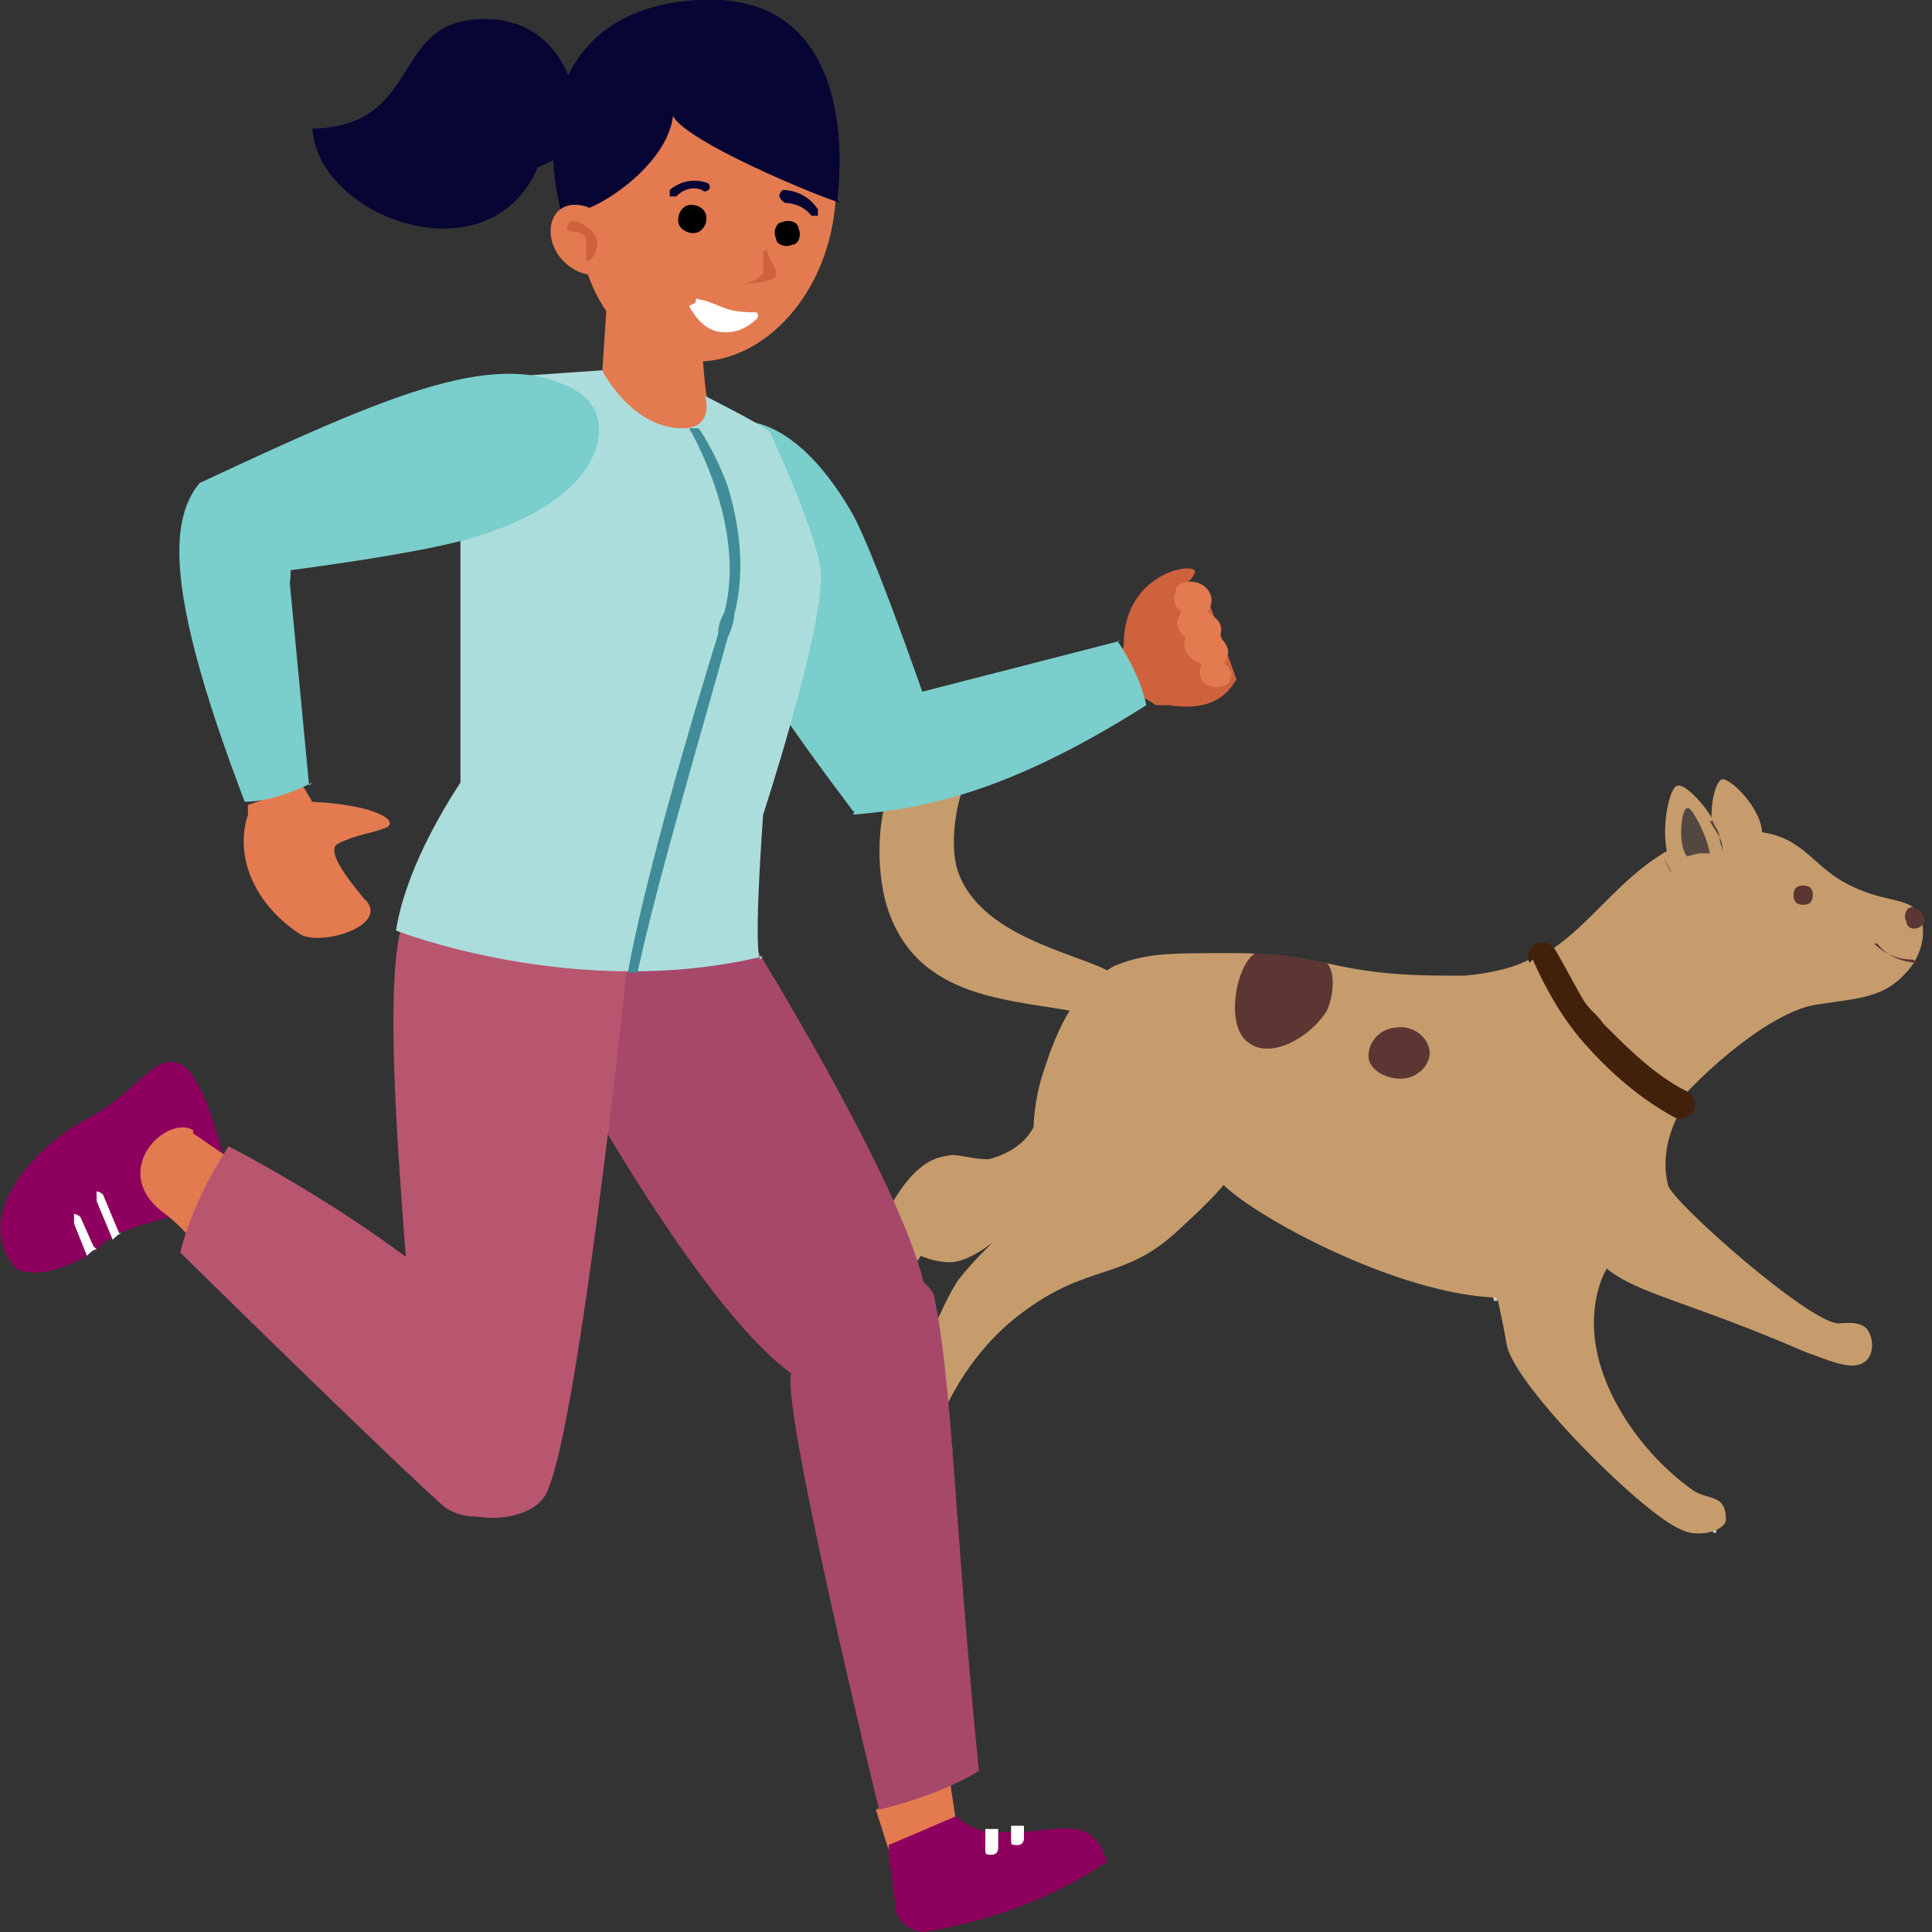 <?xml version="1.0" encoding="UTF-8"?>
<svg id="Ebene_2" data-name="Ebene 2" xmlns="http://www.w3.org/2000/svg" version="1.1" viewBox="0 0 60 60">
  <rect x="0" y="0" width="60" height="60" fill="#333333" stroke="none"/>
  <defs>
    <style>
      .cls-1 {
        fill: #42210b;
      }

      .cls-1, .cls-2, .cls-3, .cls-4, .cls-5, .cls-6, .cls-7, .cls-8, .cls-9, .cls-10, .cls-11, .cls-12, .cls-13, .cls-14, .cls-15, .cls-16, .cls-17 {
        stroke-width: 0px;
      }

      .cls-2 {
        fill: none;
      }

      .cls-3 {
        fill: #e37a50;
      }

      .cls-4 {
        fill: #5c3633;
      }

      .cls-5 {
        fill: #c69c6d;
      }

      .cls-6 {
        fill: #d5cdc4;
      }

      .cls-7 {
        fill: #acdddd;
      }

      .cls-8 {
        fill: #ce623c;
      }

      .cls-9 {
        fill: #000;
      }

      .cls-10 {
        fill: #b9566f;
      }

      .cls-11 {
        fill: #534741;
      }

      .cls-12 {
        fill: #408d99;
      }

      .cls-13 {
        fill: #a7486a;
      }

      .cls-14 {
        fill: #7acecb;
      }

      .cls-15 {
        fill: #fff;
      }

      .cls-16 {
        fill: #060534;
      }

      .cls-17 {
        fill: #8e005d;
      }
    </style>
  </defs>
  <g id="Ebene_1-2" data-name="Ebene 1-2">
    <g>
      <g>
        <path class="cls-8" d="M37.3,18.2s-.4.9-.7.6c-.4-.6.3-.5.5-1,.2-.4-2.2-.1-2.2,2.2,0,.3-.6.9-.6.9l1.6,1h.4c1.3.2,1.8-.3,2.1-.8,0,0-1-2.8-1-2.8Z"/>
        <path id="c" class="cls-3" d="M37.3,20.7s0,0,0-.1c0,0,0,0,0,0-.4-.1-.6-.5-.5-.7,0,0,0,0,0-.1-.2-.2-.3-.4-.2-.6,0,0,0-.1.1-.2-.2-.1-.3-.4-.2-.6,0-.3.4-.4.7-.3s.5.4.4.7c0,0,0,.1-.1.2.3.2.5.4.4.7,0,0,0,0,0,.1.2.2.3.4.2.6,0,0,0,.1-.1.2.2.1.3.3.2.5,0,.2-.4.3-.6.2-.3,0-.4-.4-.3-.6h0Z"/>
        <path class="cls-3" d="M11.3,27.9c-.5-.6-1.2-1.5-.8-1.7.6-.3,1-.3,1.5-.5.4-.2-.3-.7-2.3-.8l-.3-.5-1.7.6v.3c-.4,1.2.1,2.7,1.6,3.7.6.4,2.7-.2,2.1-1h0Z"/>
        <g>
          <g>
            <g>
              <path class="cls-5" d="M54.7,26.1c.2-.8-.9-1.9-1.2-1.9-.3,0-.6,1.6,0,2.3.3.3,1.2,0,1.3-.4Z"/>
              <path class="cls-5" d="M51.7,34.7c1.3-1.6,3.4-3.3,4.7-3.5,1.3-.2,2.1-.2,2.8-1,.4-.4.7-1.2.4-1.8-.3-.6-1.2-.3-2.5-1.1-1.1-.7-1.4-1.8-3.8-1.4-2.8.4-3.9,3.4-6,4l4.3,4.8h0Z"/>
              <path class="cls-4" d="M56.3,27.8c0,.2-.1.3-.3.3s-.3-.1-.3-.3.1-.3.3-.3.3.1.3.3Z"/>
              <path class="cls-5" d="M53.5,26.7c.2-1-1.1-2.4-1.4-2.3-.3,0-.7,2,0,2.8.3.4,1.4,0,1.5-.5h0Z"/>
              <path class="cls-11" d="M53.1,26.5c-.1-.6-.6-1.5-.7-1.4-.2,0-.3,1.2,0,1.5,0,0,.3-.1.4-.1,0,0,.4,0,.4,0h0Z"/>
              <path class="cls-4" d="M59.2,28.6c0,.2.2.3.4.2s.2-.3.1-.4c0-.1-.3-.3-.4-.2-.1,0-.2.3-.1.4h0Z"/>
              <g>
                <path class="cls-4" d="M59.4,29.8c-.5,0-.9-.2-1.2-.5,0,0,0,0,0,0,0,0,0,0,0,0,0,0,0,0,0,0,0,0,0,0,0,0,0,0,0,0,0,0h0s0,0,0,0h0s0,0,0,0c0,0,0,0,0,0h0s0,0,0,0c0,0,0,0,0,0,0,0,0,0,0,0h0s0,0,0,0c0,0,0,0,0,0,0,0,0,0,.1,0,.3.4.8.6,1.3.6s0,0,0,0h0Z"/>
                <path class="cls-4" d="M58,29.2h0Z"/>
              </g>
              <path class="cls-11" d="M53.2,25.5c0,.1.2.3.2.5,0,.2.1.3.1.5,0,0,0,0,0,0,0-.2,0-.3-.1-.5s-.2-.3-.3-.5c0,0-.1,0,0,0h0Z"/>
              <path class="cls-11" d="M51.7,26.6c0,.2.1.3.2.5,0,0,.1,0,0,0,0-.1-.2-.3-.2-.5,0,0-.1,0,0,0h0Z"/>
              <path class="cls-11" d="M53.6,26.1c.2,0,.4,0,.6,0,.2,0,.4,0,.6,0,0,0,0,0,0,0-.2,0-.4,0-.6,0-.2,0-.4,0-.6,0,0,0,0,0,0,0h0Z"/>
            </g>
            <g>
              <g>
                <path class="cls-6" d="M32.2,35.1c0,.3,0,.7,0,1,0,.3,0,.7-.2,1-.3.6-.7,1.1-1.2,1.6,0,0,0,.1,0,0,.5-.5.9-1,1.2-1.7.1-.3.2-.6.2-.9,0-.4,0-.8,0-1.1s-.1,0-.1,0h0Z"/>
                <path class="cls-6" d="M38.1,36.9c.1-.2.3-.4.3-.7,0-.2.2-.5.2-.7s-.1,0-.1,0c0,.2,0,.5-.1.7,0,.2-.2.4-.3.6,0,0,0,.1,0,0h0Z"/>
                <path class="cls-6" d="M46.5,40.3c-.1-.6-.2-1.2-.2-1.7,0,0-.1,0-.1,0,0,.6,0,1.2.2,1.8,0,0,.1,0,.1,0h0Z"/>
                <path class="cls-6" d="M52.8,46.5c-.2,0-.3.1-.4.3,0,0,0,0,0,0,0,0,0,0,0,0,0,0,0-.1.1-.1,0,0,.1,0,.2,0s0,0,0,0,0,0,0,0h0Z"/>
                <path class="cls-6" d="M53,47c.1.1.2.4.2.6,0,0,0,0,.1,0,0-.2,0-.5-.2-.7,0,0-.1,0,0,0h0Z"/>
                <path class="cls-6" d="M57,41.1c0,0-.1.1-.2.2s0,.2-.1.3c0,0,0,0,0,0,0,0,0,0,0,0,0,0,0-.2,0-.3,0,0,0,0,0-.1,0,0,0,0,0-.1,0,0,0-.1,0,0h0Z"/>
                <path class="cls-6" d="M57.5,41.6s0,.1,0,.2c0,0,0,.1,0,.2,0,.1,0,.3,0,.4,0,0,0,0,.1,0,0-.1,0-.3,0-.4,0,0,0-.1,0-.2,0,0,0-.1,0-.2s-.1,0,0,0h0Z"/>
                <path class="cls-6" d="M29,44.7c-.1,0-.2,0-.3.1,0,0,0,0,0,0,0,0,0,0,0,0,0,0,0,0,0,0,0,0,0,0,0,0,0,0,0,0,0,0,0,0,0,0,0,0,0,0,0,0,0,0,0,0,0,0,0,0,0,0,0,0,0,0,0,0,0,0,0,0,0,0,0,0,0,0h0s0,0,0,0,0,0,0,0h0Z"/>
                <path class="cls-6" d="M29.1,45.1c0,0,0,.2,0,.3s0,.2,0,.3c0,0,0,0,.1,0,0-.1,0-.2,0-.3s0-.2,0-.3c0,0,0,0,0,0,0,0,0,0,0,0h0Z"/>
                <path class="cls-6" d="M27.1,41.1s0,0,0,0c0,0,0,0,0,0h0s0,0,0,0c0,0,0,0,0,0,0,0,0,0,0,0,0,0,0,0,0,0h0s0,0,0,0c0,0,0,0,0,0,0,0,0,0,0,0,0,0,0,0,0,0,0,0-.1-.1-.2-.1,0,0,0,0,0,0,0,0,0,0,0,0h0Z"/>
                <path class="cls-6" d="M27.1,41.4s0,0,0,0,0,0,0,0c0,0,0,0,0,0,0,0,0,0,0,0,0,0,0,0,0,0s0,0,0,0c0,0,0-.1,0-.2,0,0,0-.1,0-.2,0,0,0,0,0,0,0,0,0,0,0,0h0Z"/>
                <path class="cls-6" d="M49.9,39.4c0-.3.2-.6.3-.9.1-.3.3-.5.5-.8.2-.2.4-.4.6-.7.2-.2.3-.5.4-.7,0,0,0,0-.1,0-.1.3-.3.6-.4.8s-.4.5-.6.7c-.2.2-.3.5-.5.8-.1.2-.2.5-.3.8,0,0,.1,0,.1,0h0Z"/>
                <path class="cls-5" d="M34.6,30c-1.4.8-1.9,2.4-2.2,3.3-.3.9-.3,1.7-.3,1.7-.4.8-1.4,1-1.4,1-.6,0-1-.2-1.3-.1-2,.2-3.1,5.2-2.9,5.6,0,.1.6.3.8,0,.2-.2,0-.4,0-.4.1-.5.9-1.5,1.3-2.1,0,0,.4.2.9.2.9,0,2.2-1.4,2.2-1.4,0,0-1.1.9-1.9,1.9-.2.2-1.7,3-1.6,5,0,.6.6,1,.9.9.4,0,.6-.6.4-.8-.2-.2-.3-.2-.5-.2,0,0,.7-2.3,2.7-3.8,2.1-1.6,3.2-1,4.9-2.6,1.1-1,1.4-1.4,1.4-1.4,1,1,5.4,3.4,8.5,3.5,0,0,.2.9.3,1.5.3,1.3,4.2,5.2,5.4,5.7.6.3,1.4,0,1.4-.3,0-.8-.5-.6-1-.9-1.7-1.2-3.1-3.3-3.1-5.2,0-1.1.4-1.7.4-1.7,1,.8,2.5,1,6.2,2.6.6.2,1.4.6,1.8.3.3-.2.3-.7.1-1-.2-.3-.8-.2-.9-.2-.9,0-5.2-3.8-5.3-4.3-.2-.8,0-1.7.5-2.5l-4.3-4.8c-.7.5-1.5.7-2.5.8-1.4,0-2.4,0-3.9-.3-.9-.2-1.9-.4-3.3-.4-2.1,0-2.7,0-3.7.4h0Z"/>
                <path class="cls-4" d="M39,29.6c-.6.3-1,2.3-.2,2.8.7.5,1.9-.2,2.4-1,.2-.4.3-1.2,0-1.5,0,0-.5-.1-1.2-.2-.7-.1-1.1-.1-1.1-.1h0Z"/>
                <path class="cls-4" d="M44.4,32.7c0,.4-.4.8-.9.8s-1-.3-1-.7.3-.9,1-.9c.5,0,.9.4.9.8h0Z"/>
              </g>
              <path class="cls-1" d="M47.6,29.8c.4.9.9,1.8,1.6,2.6.8.9,1.7,1.7,2.8,2.3.2.1.5,0,.6-.2.1-.2,0-.5-.2-.6-1-.5-1.8-1.3-2.6-2.1-.2-.3-.4-.4-.6-.7-.3-.5-.6-1.1-.9-1.6-.1-.2-.4-.3-.6-.2-.2.1-.3.4-.2.6h0Z"/>
            </g>
            <path class="cls-5" d="M33.8,31.5c-2.2-.5-5.4-.3-6.3-3.5-.4-1.6-.2-3.8,1-4.9.9-.8,2.3-.9,2.4-.5,0,.2-.3.5-.7,1.2-.5.9-.7,2.2-.5,3.1.6,2.2,3.8,2.7,4.8,3.3.5.3-.3,1.5-.6,1.4h0Z"/>
          </g>
          <g>
            <g>
              <path class="cls-14" d="M21.6,13.9c-1,2.7.9,6,4.9,11.3,2.4-.7,2.6-2.4,2.6-2.4,0,0-1.8-5.3-2.6-6.8-2.1-3.7-4.4-3.3-4.9-2Z"/>
              <path class="cls-14" d="M34.8,19.9l-7.4,1.9-.9,3.5c2.4-.2,5-.8,9.1-3.4-.2-1-.9-2-.9-2Z"/>
            </g>
            <g>
              <path class="cls-17" d="M6.9,35.9l-1.6,1.9s-.9.2-1.6.5c-.1,0-.2.1-.3.2,0,0,0,0,0,0-.1,0-.3.2-.4.3-.1,0-.2.1-.3.2-.7.4-1.6.7-2.2.4-1.4-1.6.5-3.7,2.1-4.6,1.6-.8,2.1-2,2.9-1.8.8.2,1.4,2.8,1.4,2.8h0Z"/>
              <path class="cls-15" d="M3.8,38.3c-.1,0-.2.1-.3.2l-.5-1.2c0,0,0-.2,0-.3,0,0,0,0,0,0,0,0,.1,0,.2.1l.5,1.2h0Z"/>
              <path class="cls-15" d="M3,38.8c-.1,0-.2.1-.3.2l-.4-1c0,0,0-.2,0-.3,0,0,0,0,0,0,0,0,.1,0,.2.1l.4.9h0Z"/>
            </g>
            <path class="cls-3" d="M6,35.2c.3.2,1.6,1.1,1.6,1.1l-1.5,2.4s-.3-.5-1.1-1.1c-1.6-1.3.2-3,1-2.5h0Z"/>
            <path class="cls-10" d="M16.6,42.9c-2.6-3.8-9.5-7.3-9.5-7.3,0,0-1.1,1.6-1.5,3.3,0,0,6.3,6.2,8.2,7.9,1.8,1.2,4.1-1.5,2.8-3.8Z"/>
            <polygon class="cls-3" points="27.2 56.2 27.9 58.4 29.8 57.3 29.5 55.3 27.2 56.2"/>
            <path class="cls-13" d="M23,28.6l-6.5,2.4s4.7,9.1,8,11.6c.6.4,4.3-1,4.3-1.8.2-2.6-5.9-12.3-5.9-12.3Z"/>
            <path class="cls-13" d="M24.6,42.6c-.5.5,2.7,13.6,2.7,13.6,0,0,1.8-.4,3.1-1.2-.8-8.1-.8-11.9-1.4-14.8-1-1.7-3.8-.3-4.3,2.4h0Z"/>
            <path class="cls-10" d="M19.6,29.8s-5.7-3.4-6.9-1.6c-1.2,1.8.2,12.4.3,17,0,2.3,3.5,2.4,4,1.1,1-2.2,2.5-16.5,2.5-16.5h0Z"/>
            <path class="cls-3" d="M18,5.6c-.4,2.8,1,5.3,3.2,5.6,2.2.3,4.3-1.7,4.7-4.5s-1-5.3-3.2-5.6c-2.2-.3-4.3,1.7-4.7,4.5Z"/>
            <path class="cls-3" d="M18.9,8.6l2.9,2.2s.1,1.5.2,1.8c.2.9-1,1.1-1.9.5s-1.4-1.5-1.4-1.5l.2-3h0Z"/>
            <path class="cls-16" d="M26.1,6.3c-.7-.2-4.8-1.9-5.2-2.7-.2,1.8-3.2,3.5-3.5,2.9C16.6,3,17.9.2,21.7,0c5.3-.3,4.3,6.2,4.3,6.2h0Z"/>
            <path class="cls-9" d="M21.1,7c.1.2.4.3.6.2.2-.1.3-.4.2-.6-.1-.2-.4-.3-.6-.2-.2.1-.3.4-.2.6Z"/>
            <path class="cls-9" d="M24.1,7.4c0,.2.3.3.5.2.2,0,.3-.3.2-.5,0-.2-.3-.3-.5-.2-.2,0-.3.3-.2.5Z"/>
            <path class="cls-16" d="M25.4,6.7s0,0,0,0c0,0,0-.2,0-.2-.4-.6-1-.6-1.1-.6,0,0-.1.1-.1.2,0,0,.1.2.2.2,0,0,.5,0,.8.4,0,0,.1,0,.2,0h0Z"/>
            <path class="cls-16" d="M20.8,6.1s0,0,0,0c0,0,0-.2,0-.2.6-.5,1.2-.2,1.2-.2,0,0,.1.1,0,.2,0,0-.1.1-.2,0,0,0-.4-.2-.8.2,0,0-.1,0-.2,0h0Z"/>
            <path class="cls-8" d="M23.8,7.6c0,.3.2.6.3.8,0,0,0,.2,0,.2-.3.2-.8.2-1.1.2,0,0,0,0,0,0,.4,0,.6-.2.7-.3,0,0,0,0,0-.1,0-.1,0-.4,0-.6,0,0,.1,0,.1,0h0Z"/>
            <path class="cls-3" d="M18.9,6.9c.4.5.4,1.2,0,1.5-.4.3-1.1.1-1.5-.4-.4-.5-.4-1.2,0-1.5s1.1-.1,1.5.4Z"/>
            <path class="cls-8" d="M18.4,8s0,0,0,0c.2-.3.2-.6,0-.8-.2-.2-.5-.4-.7-.3,0,0-.1.1-.1.2,0,0,.1.1.2.1.1,0,.3,0,.4.2,0,.1,0,.3,0,.5,0,0,0,.1,0,.2,0,0,.1,0,.1,0Z"/>
            <path class="cls-7" d="M23.7,29.7c-5.8,1.4-11.4-.8-11.4-.8.1-.7.5-2.3,2-4.6,0-2.2,0-7.2,0-8.5,1.1-3.2,1.9-2.4,1.5-4.1l2.9-.2s.9,1.8,2.5,1.8c1,0,.7-1,.7-1,0,0,1.6.8,2,1.1,0,0,1.6,3.4,1.6,4.5,0,1.9-1.8,7.4-1.8,7.4,0,0-.3,4-.1,4.5h0Z"/>
            <g>
              <path class="cls-14" d="M18,12.2c-2.4-1.5-5.8,0-11.8,2.8.2,2.5,2.1,2.8,2.1,2.8,0,0,5-.6,6.7-1.2,4-1.3,4.1-3.7,3-4.4Z"/>
              <path class="cls-14" d="M9.6,24.4l-.6-6.3s.5-2.7-2.8-3.1c-1,1.2-1,3.6,1.4,9.9,1,0,2.1-.6,2.1-.6Z"/>
            </g>
            <g>
              <path class="cls-17" d="M34.4,57.8c-2.2,1.5-4.5,2-5.7,2.2-.4,0-.8-.3-.9-.7,0-.6-.2-1.4-.2-1.8,0,0,0-.2,0-.2l2.1-.9h0c.3.3.6.4,1,.5.1,0,.2,0,.3,0,.1,0,.3,0,.5,0,.1,0,.2,0,.3,0,1.2-.1,2.3-.5,2.6,1.1h0Z"/>
              <path class="cls-15" d="M31,56.8v.6c0,0,0,.2-.2.2s-.2,0-.2-.2v-.6c.1,0,.2,0,.3,0h0Z"/>
              <path class="cls-15" d="M31.8,56.7v.4c0,0,0,.2-.2.2s-.2,0-.2-.2v-.4c.1,0,.2,0,.3,0Z"/>
            </g>
            <path class="cls-12" d="M19.8,30.2h-.3c.5-2.8,1.9-7.6,2.8-10.5,0-.3.1-.5.2-.7.7-2.7-1.1-5.7-1.1-5.7h.3s.5.7.9,1.8c.3,1,.6,2.5.2,4,0,.2-.1.5-.2.7-.8,2.9-2.2,7.6-2.8,10.4h0Z"/>
            <path class="cls-15" d="M21.6,9.4c0,0,0-.2.1-.1.2,0,.6.2.9.3s.7.1.9.1c0,0,.1.1,0,.2-.2.2-.6.5-1.2.4-.5-.1-.8-.6-.9-.8Z"/>
          </g>
        </g>
        <path class="cls-16" d="M18,3.8s-.1-3-2.7-3.2c-3.3-.2-2,3.3-5.6,3.4.2,2.8,5.5,4.7,7,1.2l1.3-.6v-.7s0,0,0,0Z"/>
      </g>
      <rect class="cls-2" x="0" width="60" height="60"/>
    </g>
  </g>
</svg>